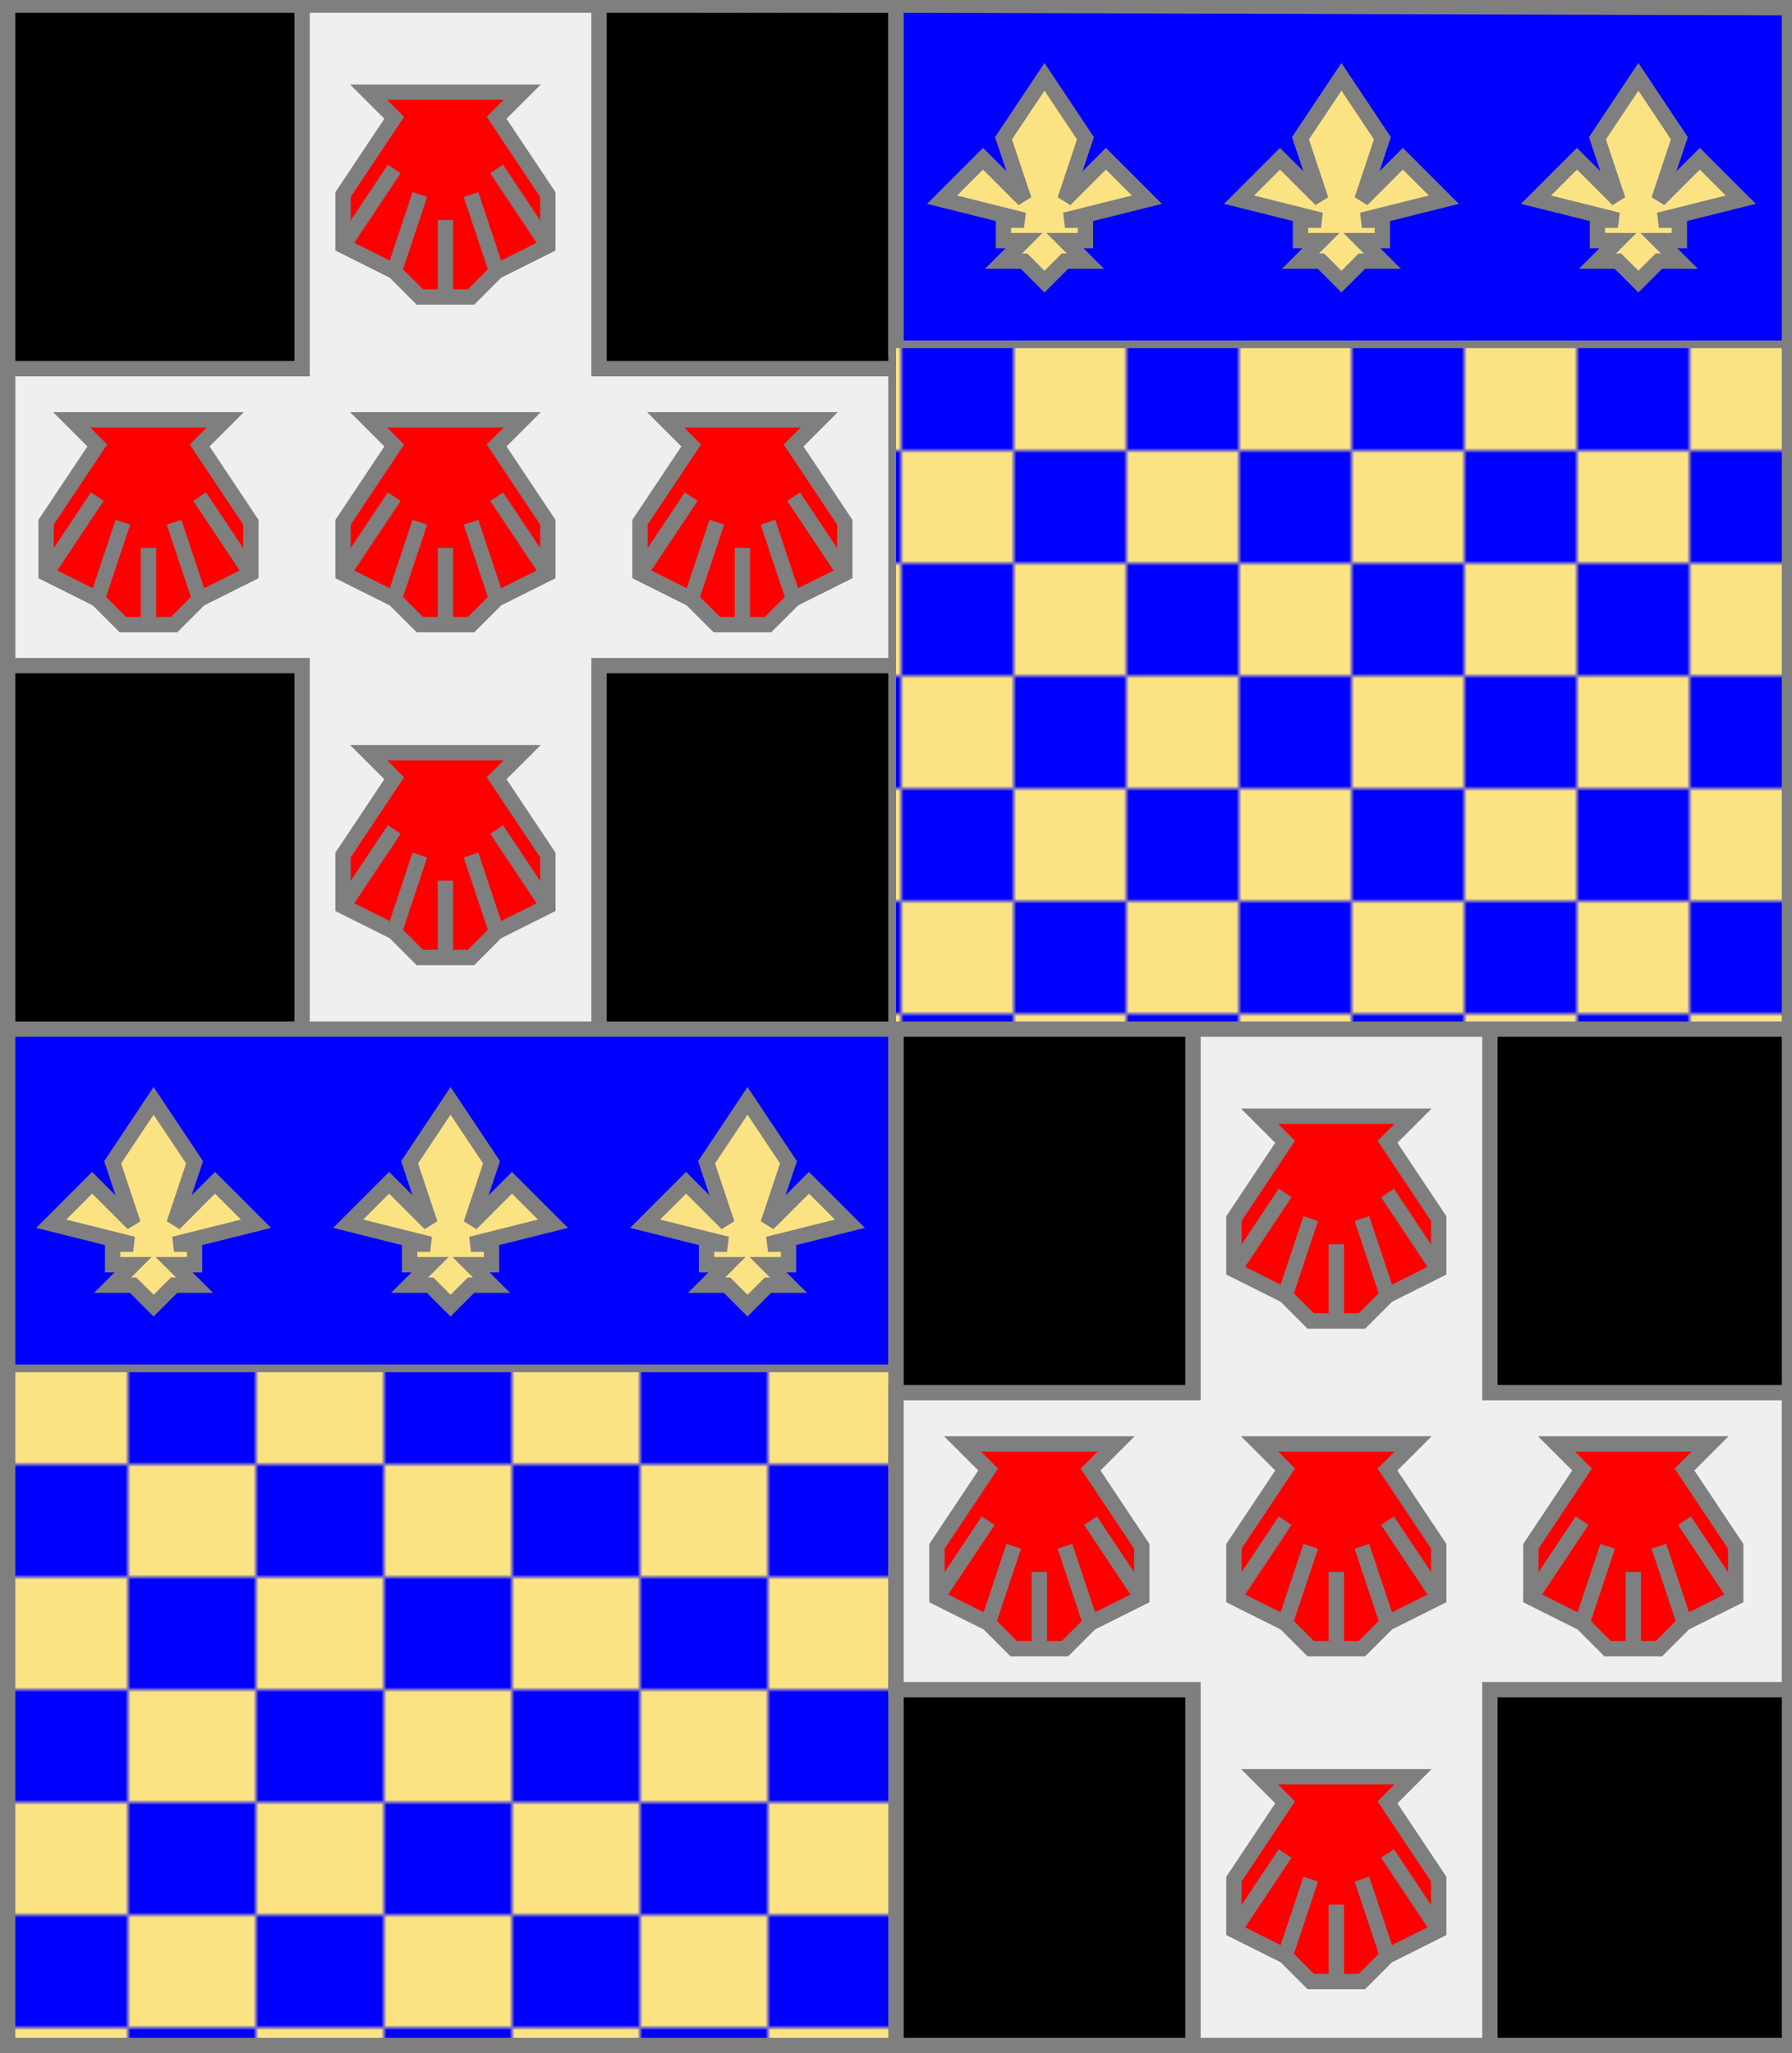 <?xml version="1.0" encoding="utf-8"?>
<!DOCTYPE svg PUBLIC "-//W3C//DTD SVG 20010904//EN"
                     "http://www.w3.org/TR/2001/REC-SVG-20010904/DTD/svg10.dtd">
<!-- (ecartele ((1 4) (sable (charge (croix argent) (5 (coquille gueules)))))
             ((2 3) ((echiquete 6 or azur) 
                     (charge (chef azur) (3 (fleurdelys or)))))) -->
<svg width="350" height="401"
     xml:lang="fr" xmlns="http://www.w3.org/2000/svg"
     xmlns:xlink="http://www.w3.org/1999/xlink">
<g>
<g>
<polygon points="1,1 175,1 175,201 1,201 " fill="#000000"/>
<polygon points="1,1 175,1 175,201 1,201 " stroke="#7f7f7f" stroke-width="3" fill-opacity="0.0"/>
</g>
<g>
<g>
<polygon points="59,1 117,1 117,72 175,72 175,130 117,130 117,201 59,201 59,130 1,130 1,72 59,72 " fill="#efefef"/>
<polygon points="59,1 117,1 117,72 175,72 175,130 117,130 117,201 59,201 59,130 1,130 1,72 59,72 " stroke="#7f7f7f" stroke-width="3" fill-opacity="0.0"/>
</g>
<g>
<g fill="#ff0000">
<polygon points="72,18 102,18 97,23 107,38 107,48 97,53 92,58 82,58 77,53 67,48 67,38 77,23 "/>
</g>
<polygon points="72,18 102,18 97,23 107,38 107,48 97,53 92,58 82,58 77,53 67,48 67,38 77,23 " stroke="#7f7f7f" stroke-width="3" fill-opacity="0.0"/>
<polyline points="67,48 77,33 " stroke="#7f7f7f" stroke-width="3" fill="none"/>
<polyline points="77,53 82,38 " stroke="#7f7f7f" stroke-width="3" fill="none"/>
<polyline points="87,58 87,43 " stroke="#7f7f7f" stroke-width="3" fill="none"/>
<polyline points="97,53 92,38 " stroke="#7f7f7f" stroke-width="3" fill="none"/>
<polyline points="107,48 97,33 " stroke="#7f7f7f" stroke-width="3" fill="none"/>
</g>
<g>
<g fill="#ff0000">
<polygon points="14,82 44,82 39,87 49,102 49,112 39,117 34,122 24,122 19,117 9,112 9,102 19,87 "/>
</g>
<polygon points="14,82 44,82 39,87 49,102 49,112 39,117 34,122 24,122 19,117 9,112 9,102 19,87 " stroke="#7f7f7f" stroke-width="3" fill-opacity="0.0"/>
<polyline points="9,112 19,97 " stroke="#7f7f7f" stroke-width="3" fill="none"/>
<polyline points="19,117 24,102 " stroke="#7f7f7f" stroke-width="3" fill="none"/>
<polyline points="29,122 29,107 " stroke="#7f7f7f" stroke-width="3" fill="none"/>
<polyline points="39,117 34,102 " stroke="#7f7f7f" stroke-width="3" fill="none"/>
<polyline points="49,112 39,97 " stroke="#7f7f7f" stroke-width="3" fill="none"/>
</g>
<g>
<g fill="#ff0000">
<polygon points="72,147 102,147 97,152 107,167 107,177 97,182 92,187 82,187 77,182 67,177 67,167 77,152 "/>
</g>
<polygon points="72,147 102,147 97,152 107,167 107,177 97,182 92,187 82,187 77,182 67,177 67,167 77,152 " stroke="#7f7f7f" stroke-width="3" fill-opacity="0.0"/>
<polyline points="67,177 77,162 " stroke="#7f7f7f" stroke-width="3" fill="none"/>
<polyline points="77,182 82,167 " stroke="#7f7f7f" stroke-width="3" fill="none"/>
<polyline points="87,187 87,172 " stroke="#7f7f7f" stroke-width="3" fill="none"/>
<polyline points="97,182 92,167 " stroke="#7f7f7f" stroke-width="3" fill="none"/>
<polyline points="107,177 97,162 " stroke="#7f7f7f" stroke-width="3" fill="none"/>
</g>
<g>
<g fill="#ff0000">
<polygon points="130,82 160,82 155,87 165,102 165,112 155,117 150,122 140,122 135,117 125,112 125,102 135,87 "/>
</g>
<polygon points="130,82 160,82 155,87 165,102 165,112 155,117 150,122 140,122 135,117 125,112 125,102 135,87 " stroke="#7f7f7f" stroke-width="3" fill-opacity="0.0"/>
<polyline points="125,112 135,97 " stroke="#7f7f7f" stroke-width="3" fill="none"/>
<polyline points="135,117 140,102 " stroke="#7f7f7f" stroke-width="3" fill="none"/>
<polyline points="145,122 145,107 " stroke="#7f7f7f" stroke-width="3" fill="none"/>
<polyline points="155,117 150,102 " stroke="#7f7f7f" stroke-width="3" fill="none"/>
<polyline points="165,112 155,97 " stroke="#7f7f7f" stroke-width="3" fill="none"/>
</g>
<g>
<g fill="#ff0000">
<polygon points="72,82 102,82 97,87 107,102 107,112 97,117 92,122 82,122 77,117 67,112 67,102 77,87 "/>
</g>
<polygon points="72,82 102,82 97,87 107,102 107,112 97,117 92,122 82,122 77,117 67,112 67,102 77,87 " stroke="#7f7f7f" stroke-width="3" fill-opacity="0.0"/>
<polyline points="67,112 77,97 " stroke="#7f7f7f" stroke-width="3" fill="none"/>
<polyline points="77,117 82,102 " stroke="#7f7f7f" stroke-width="3" fill="none"/>
<polyline points="87,122 87,107 " stroke="#7f7f7f" stroke-width="3" fill="none"/>
<polyline points="97,117 92,102 " stroke="#7f7f7f" stroke-width="3" fill="none"/>
<polyline points="107,112 97,97 " stroke="#7f7f7f" stroke-width="3" fill="none"/>
</g>
</g>
</g>
<g>
<g>
<polygon points="175,1 350,1 350,68 175,68 " fill="#0000ff"/>
<polygon points="175,1 350,1 350,68 175,68 " stroke="#7f7f7f" stroke-width="3" fill-opacity="0.0"/>
</g>
<g>
<g>
<polygon points="204,15 212,27 208,39 216,31 224,39 208,43 212,43 212,47 208,47 212,51 208,51 204,55 200,51 196,51 200,47 196,47 196,43 200,43 184,39 192,31 200,39 196,27 " fill="#fbe384"/>
<polygon points="204,15 212,27 208,39 216,31 224,39 208,43 212,43 212,47 208,47 212,51 208,51 204,55 200,51 196,51 200,47 196,47 196,43 200,43 184,39 192,31 200,39 196,27 " stroke="#7f7f7f" stroke-width="3" fill-opacity="0.0"/>
</g>
<g>
<polygon points="262,15 270,27 266,39 274,31 282,39 266,43 270,43 270,47 266,47 270,51 266,51 262,55 258,51 254,51 258,47 254,47 254,43 258,43 242,39 250,31 258,39 254,27 " fill="#fbe384"/>
<polygon points="262,15 270,27 266,39 274,31 282,39 266,43 270,43 270,47 266,47 270,51 266,51 262,55 258,51 254,51 258,47 254,47 254,43 258,43 242,39 250,31 258,39 254,27 " stroke="#7f7f7f" stroke-width="3" fill-opacity="0.0"/>
</g>
<g>
<polygon points="320,15 328,27 324,39 332,31 340,39 324,43 328,43 328,47 324,47 328,51 324,51 320,55 316,51 312,51 316,47 312,47 312,43 316,43 300,39 308,31 316,39 312,27 " fill="#fbe384"/>
<polygon points="320,15 328,27 324,39 332,31 340,39 324,43 328,43 328,47 324,47 328,51 324,51 320,55 316,51 312,51 316,47 312,47 312,43 316,43 300,39 308,31 316,39 312,27 " stroke="#7f7f7f" stroke-width="3" fill-opacity="0.0"/>
</g>
</g>
</g>
<g>
<defs>
<pattern id="id1" patternUnits="userSpaceOnUse" x="0" y="0" width="44" height="44">
<g>
<path d="M 0,0 h 22 v 22 h -22 z" fill="#fbe384"/>
<path d="M 22,0 h 22 v 22 h -22 z" fill="#0000ff"/>
<path d="M 0,22 h 22 v 22 h -22 z" fill="#0000ff"/>
<path d="M 22,22 h 22 v 22 h -22 z" fill="#fbe384"/>
</g>
</pattern>
</defs>
<polygon fill="url(#id1)" points="175,68 350,68 350,201 175,201 "/>
</g>
<g>
<g>
<polygon points="1,201 175,201 175,268 1,268 " fill="#0000ff"/>
<polygon points="1,201 175,201 175,268 1,268 " stroke="#7f7f7f" stroke-width="3" fill-opacity="0.0"/>
</g>
<g>
<g>
<polygon points="30,215 38,227 34,239 42,231 50,239 34,243 38,243 38,247 34,247 38,251 34,251 30,255 26,251 22,251 26,247 22,247 22,243 26,243 10,239 18,231 26,239 22,227 " fill="#fbe384"/>
<polygon points="30,215 38,227 34,239 42,231 50,239 34,243 38,243 38,247 34,247 38,251 34,251 30,255 26,251 22,251 26,247 22,247 22,243 26,243 10,239 18,231 26,239 22,227 " stroke="#7f7f7f" stroke-width="3" fill-opacity="0.0"/>
</g>
<g>
<polygon points="88,215 96,227 92,239 100,231 108,239 92,243 96,243 96,247 92,247 96,251 92,251 88,255 84,251 80,251 84,247 80,247 80,243 84,243 68,239 76,231 84,239 80,227 " fill="#fbe384"/>
<polygon points="88,215 96,227 92,239 100,231 108,239 92,243 96,243 96,247 92,247 96,251 92,251 88,255 84,251 80,251 84,247 80,247 80,243 84,243 68,239 76,231 84,239 80,227 " stroke="#7f7f7f" stroke-width="3" fill-opacity="0.0"/>
</g>
<g>
<polygon points="146,215 154,227 150,239 158,231 166,239 150,243 154,243 154,247 150,247 154,251 150,251 146,255 142,251 138,251 142,247 138,247 138,243 142,243 126,239 134,231 142,239 138,227 " fill="#fbe384"/>
<polygon points="146,215 154,227 150,239 158,231 166,239 150,243 154,243 154,247 150,247 154,251 150,251 146,255 142,251 138,251 142,247 138,247 138,243 142,243 126,239 134,231 142,239 138,227 " stroke="#7f7f7f" stroke-width="3" fill-opacity="0.0"/>
</g>
</g>
</g>
<g>
<defs>
<pattern id="id2" patternUnits="userSpaceOnUse" x="0" y="0" width="50" height="44">
<g>
<path d="M 0,0 h 25 v 22 h -25 z" fill="#fbe384"/>
<path d="M 25,0 h 25 v 22 h -25 z" fill="#0000ff"/>
<path d="M 0,22 h 25 v 22 h -25 z" fill="#0000ff"/>
<path d="M 25,22 h 25 v 22 h -25 z" fill="#fbe384"/>
</g>
</pattern>
</defs>
<polygon fill="url(#id2)" points="1,268 175,268 175,401 1,401 "/>
</g>
<g>
<g>
<polygon points="175,201 350,201 350,400 175,401 " fill="#000000"/>
<polygon points="175,201 350,201 350,400 175,401 " stroke="#7f7f7f" stroke-width="3" fill-opacity="0.0"/>
</g>
<g>
<g>
<polygon points="233,201 291,201 291,272 350,272 350,330 291,330 291,401 233,401 233,330 175,330 175,272 233,272 " fill="#efefef"/>
<polygon points="233,201 291,201 291,272 350,272 350,330 291,330 291,401 233,401 233,330 175,330 175,272 233,272 " stroke="#7f7f7f" stroke-width="3" fill-opacity="0.0"/>
</g>
<g>
<g fill="#ff0000">
<polygon points="246,218 276,218 271,223 281,238 281,248 271,253 266,258 256,258 251,253 241,248 241,238 251,223 "/>
</g>
<polygon points="246,218 276,218 271,223 281,238 281,248 271,253 266,258 256,258 251,253 241,248 241,238 251,223 " stroke="#7f7f7f" stroke-width="3" fill-opacity="0.0"/>
<polyline points="241,248 251,233 " stroke="#7f7f7f" stroke-width="3" fill="none"/>
<polyline points="251,253 256,238 " stroke="#7f7f7f" stroke-width="3" fill="none"/>
<polyline points="261,258 261,243 " stroke="#7f7f7f" stroke-width="3" fill="none"/>
<polyline points="271,253 266,238 " stroke="#7f7f7f" stroke-width="3" fill="none"/>
<polyline points="281,248 271,233 " stroke="#7f7f7f" stroke-width="3" fill="none"/>
</g>
<g>
<g fill="#ff0000">
<polygon points="188,282 218,282 213,287 223,302 223,312 213,317 208,322 198,322 193,317 183,312 183,302 193,287 "/>
</g>
<polygon points="188,282 218,282 213,287 223,302 223,312 213,317 208,322 198,322 193,317 183,312 183,302 193,287 " stroke="#7f7f7f" stroke-width="3" fill-opacity="0.0"/>
<polyline points="183,312 193,297 " stroke="#7f7f7f" stroke-width="3" fill="none"/>
<polyline points="193,317 198,302 " stroke="#7f7f7f" stroke-width="3" fill="none"/>
<polyline points="203,322 203,307 " stroke="#7f7f7f" stroke-width="3" fill="none"/>
<polyline points="213,317 208,302 " stroke="#7f7f7f" stroke-width="3" fill="none"/>
<polyline points="223,312 213,297 " stroke="#7f7f7f" stroke-width="3" fill="none"/>
</g>
<g>
<g fill="#ff0000">
<polygon points="246,347 276,347 271,352 281,367 281,377 271,382 266,387 256,387 251,382 241,377 241,367 251,352 "/>
</g>
<polygon points="246,347 276,347 271,352 281,367 281,377 271,382 266,387 256,387 251,382 241,377 241,367 251,352 " stroke="#7f7f7f" stroke-width="3" fill-opacity="0.0"/>
<polyline points="241,377 251,362 " stroke="#7f7f7f" stroke-width="3" fill="none"/>
<polyline points="251,382 256,367 " stroke="#7f7f7f" stroke-width="3" fill="none"/>
<polyline points="261,387 261,372 " stroke="#7f7f7f" stroke-width="3" fill="none"/>
<polyline points="271,382 266,367 " stroke="#7f7f7f" stroke-width="3" fill="none"/>
<polyline points="281,377 271,362 " stroke="#7f7f7f" stroke-width="3" fill="none"/>
</g>
<g>
<g fill="#ff0000">
<polygon points="304,282 334,282 329,287 339,302 339,312 329,317 324,322 314,322 309,317 299,312 299,302 309,287 "/>
</g>
<polygon points="304,282 334,282 329,287 339,302 339,312 329,317 324,322 314,322 309,317 299,312 299,302 309,287 " stroke="#7f7f7f" stroke-width="3" fill-opacity="0.0"/>
<polyline points="299,312 309,297 " stroke="#7f7f7f" stroke-width="3" fill="none"/>
<polyline points="309,317 314,302 " stroke="#7f7f7f" stroke-width="3" fill="none"/>
<polyline points="319,322 319,307 " stroke="#7f7f7f" stroke-width="3" fill="none"/>
<polyline points="329,317 324,302 " stroke="#7f7f7f" stroke-width="3" fill="none"/>
<polyline points="339,312 329,297 " stroke="#7f7f7f" stroke-width="3" fill="none"/>
</g>
<g>
<g fill="#ff0000">
<polygon points="246,282 276,282 271,287 281,302 281,312 271,317 266,322 256,322 251,317 241,312 241,302 251,287 "/>
</g>
<polygon points="246,282 276,282 271,287 281,302 281,312 271,317 266,322 256,322 251,317 241,312 241,302 251,287 " stroke="#7f7f7f" stroke-width="3" fill-opacity="0.0"/>
<polyline points="241,312 251,297 " stroke="#7f7f7f" stroke-width="3" fill="none"/>
<polyline points="251,317 256,302 " stroke="#7f7f7f" stroke-width="3" fill="none"/>
<polyline points="261,322 261,307 " stroke="#7f7f7f" stroke-width="3" fill="none"/>
<polyline points="271,317 266,302 " stroke="#7f7f7f" stroke-width="3" fill="none"/>
<polyline points="281,312 271,297 " stroke="#7f7f7f" stroke-width="3" fill="none"/>
</g>
</g>
</g>
<polygon points="1,0 350,1 350,400 1,400 " stroke="#7f7f7f" stroke-width="4" fill-opacity="0.0"/>
</svg>
